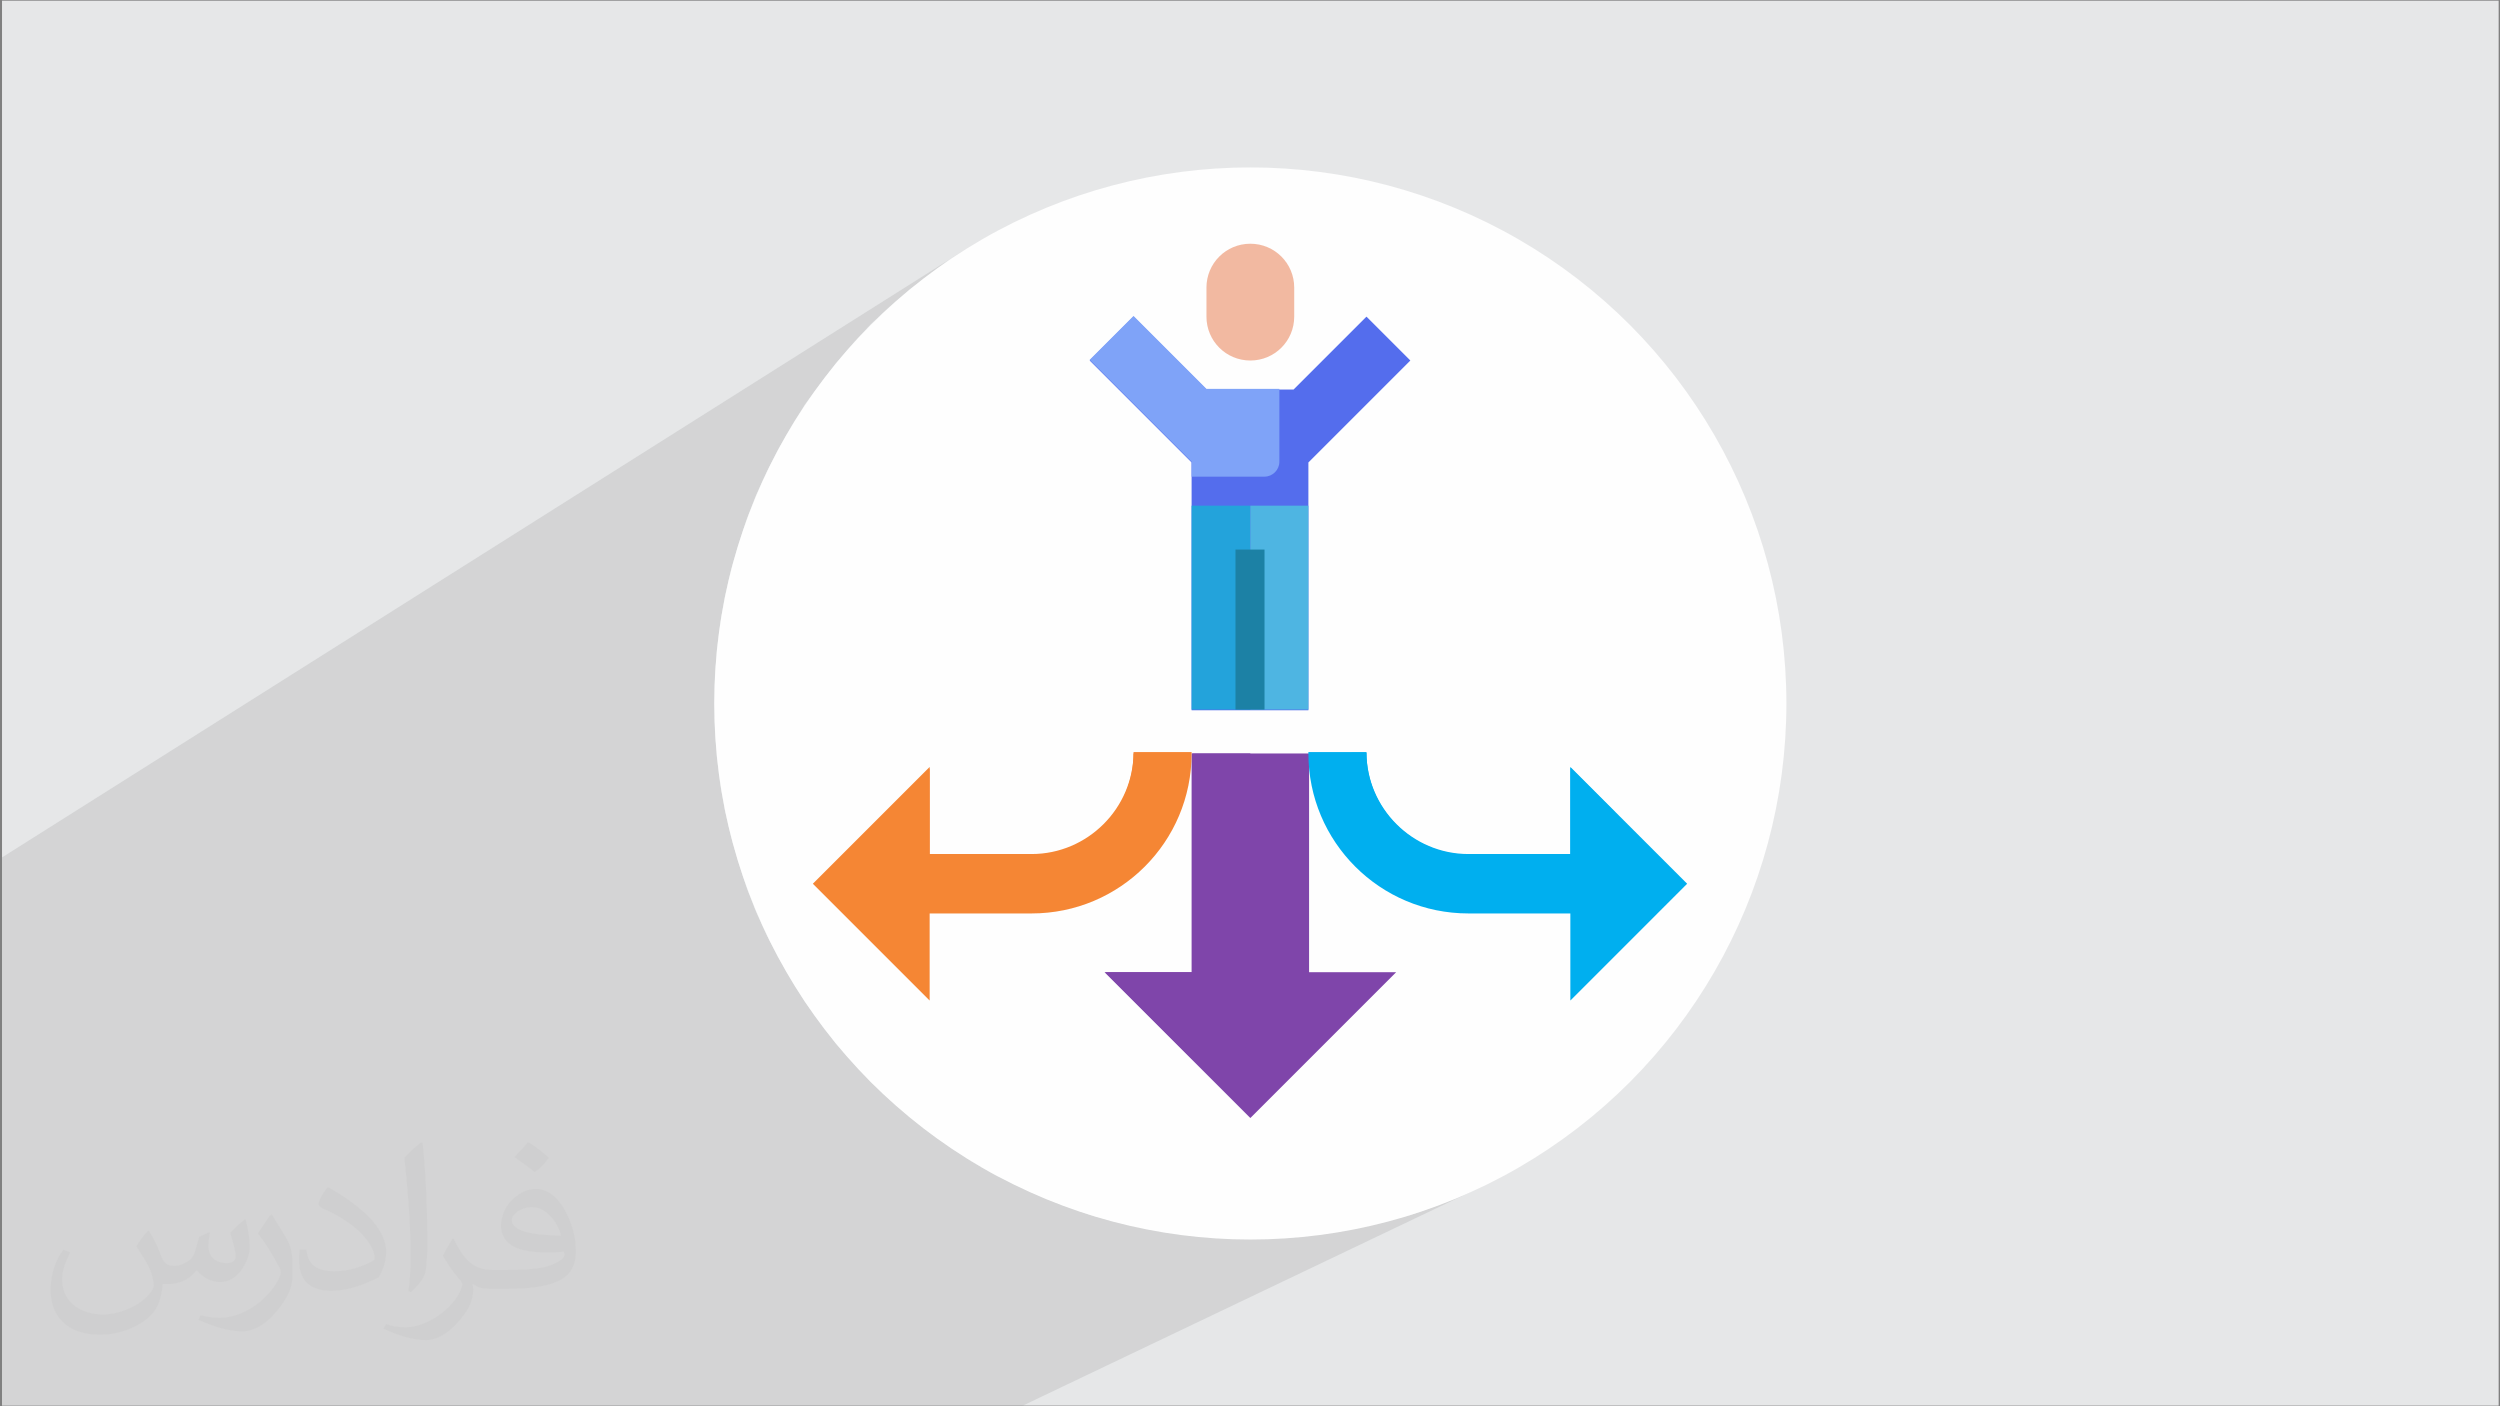<?xml version="1.0" encoding="UTF-8"?>
<!DOCTYPE svg PUBLIC "-//W3C//DTD SVG 1.1//EN" "http://www.w3.org/Graphics/SVG/1.1/DTD/svg11.dtd">
<!-- Creator: CorelDRAW 2017 -->
<svg xmlns="http://www.w3.org/2000/svg" xml:space="preserve" width="3.703in" height="2.083in" version="1.1" style="shape-rendering:geometricPrecision; text-rendering:geometricPrecision; image-rendering:optimizeQuality; fill-rule:evenodd; clip-rule:evenodd"
viewBox="0 0 3703 2083"
 xmlns:xlink="http://www.w3.org/1999/xlink"
 data-name="Layer 2"
 enable-background="new 0 0 64 64">
 <rect x="0" y="0" width="3703" height="2083" fill="#808080" stroke="none"/>
 <defs>
  <style type="text/css">
   <![CDATA[
    .fil2 {fill:#FEFEFE}
    .fil12 {fill:#F58634}
    .fil11 {fill:#00AFEF}
    .fil8 {fill:#1C81A5}
    .fil6 {fill:#23A3DB}
    .fil7 {fill:#4EB5E2}
    .fil4 {fill:#546DED}
    .fil5 {fill:#7FA3F8}
    .fil0 {fill:#E6E7E8}
    .fil9 {fill:#F2B9A1}
    .fil10 {fill:#7F45AA}
    .fil3 {fill:#373435;fill-opacity:0.031}
    .fil1 {fill:#373435;fill-opacity:0.102}
   ]]>
  </style>
 </defs>
 <g id="Layer_x0020_1">
  <polygon class="fil0" points="3,1 3701,1 3701,2082 3,2082 "/>
  <polygon class="fil1" points="1515,2082 3,2082 3,1270 1440,363 1408,383 1377,406 1347,429 1318,454 1290,480 1264,508 1239,537 1216,567 1193,598 1173,630 1154,663 1136,698 1120,733 1106,769 1094,806 1083,843 1074,882 1067,921 1062,961 1059,1001 1058,1042 1059,1083 1062,1123 1067,1163 1074,1202 1083,1240 1094,1278 1106,1315 1120,1351 1136,1386 1154,1420 1173,1453 1193,1485 1216,1517 1239,1547 1264,1575 1290,1603 1318,1629 1347,1654 1377,1678 1408,1700 1440,1721 1473,1740 1508,1757 1543,1773 1579,1787 1616,1800 1653,1810 1692,1819 1731,1826 1771,1831 1811,1834 1852,1835 1893,1834 1933,1831 1973,1826 2012,1819 2050,1810 2088,1800 2125,1787 2161,1773 2196,1757 "/>
  <circle class="fil2" cx="1852" cy="1042" r="794"/>
  <path class="fil3" d="M221 1824c7,11 12,21 16,32 3,7 5,19 21,19 5,0 11,-1 17,-5 7,-3 12,-9 14,-17l6 -21 15 -7 1 1c-2,8 -2,15 -2,21 0,18 15,24 27,24 7,0 13,-3 13,-10 0,-8 -4,-22 -8,-35 7,-7 14,-14 22,-20l1 1c4,15 6,30 6,40 0,10 -4,20 -8,27 -7,14 -20,25 -36,25 -12,0 -25,-6 -34,-17l-1 0c-9,11 -22,20 -43,20l-7 0c-1,14 -4,24 -8,33 -13,25 -50,42 -85,42 -49,0 -73,-28 -73,-66 0,-23 7,-45 19,-60l10 4c-7,14 -12,27 -12,40 0,35 29,52 61,52 30,0 68,-20 75,-42 -2,-25 -12,-36 -26,-59 4,-7 10,-15 17,-23l1 0 0 0 0 0 0 0 0 0 1 1 0 0 0 0 0 0 0 0zm562 -132c10,6 20,14 30,23 -6,8 -12,15 -21,21 -10,-8 -20,-15 -30,-22 7,-8 14,-15 20,-22l0 0 1 0 0 0 0 0 0 0 0 0zm5 96c-17,0 -30,11 -30,19 0,17 33,23 73,23 -5,-20 -22,-42 -43,-42l0 0zm-37 93c22,0 41,-1 55,-4 16,-4 30,-12 30,-18 0,-2 0,-3 -1,-5 -9,1 -19,1 -29,1 -29,0 -52,-7 -60,-23 -2,-4 -4,-10 -4,-15 0,-16 7,-32 19,-42 10,-9 21,-14 33,-14 20,0 37,17 48,42 6,14 11,30 11,51 0,14 -4,25 -12,34 -16,15 -45,21 -90,21l-20 0 0 0 -5 0c-11,0 -19,-2 -25,-7l-1 0c0,2 1,5 1,7 0,10 -3,23 -10,33 -20,30 -42,43 -60,43 -19,0 -42,-7 -63,-17l4 -7c7,3 16,5 29,5 34,0 78,-33 84,-64 -1,-3 -3,-6 -7,-10 -10,-12 -16,-22 -22,-32 5,-10 10,-18 14,-25l2 0c14,29 28,46 57,46l4 0 0 0 21 0 0 0 0 0 0 0 0 0 -3 0 0 0 0 0 0 0 0 0zm-146 31c2,-14 3,-29 3,-43l0 -21c0,-39 -5,-96 -9,-133 7,-8 17,-17 25,-23l2 1c5,47 7,101 7,151 0,13 -1,26 -2,35 -1,12 -8,21 -22,35l-3 -1 0 0 0 0 0 0 0 0 -1 -1 0 0 0 0 0 0 0 0zm-151 -62c1,18 10,33 41,33 20,0 36,-5 55,-14 3,-2 5,-3 5,-5 0,-12 -9,-27 -24,-41 -14,-13 -34,-25 -51,-32 -6,-3 -8,-5 -8,-8 0,-5 7,-17 13,-24l2 0c20,11 43,27 60,44 15,16 25,33 25,51 0,13 -4,26 -11,38 -22,11 -46,20 -70,20 -29,0 -48,-13 -48,-45 0,-3 0,-9 1,-16l10 0 0 0 0 0 0 0 0 0 0 -1 0 0 0 0 0 0 0 0zm-52 -52l18 29c7,11 13,22 13,41l0 24c0,19 -12,39 -32,60 -15,14 -29,20 -42,20 -19,0 -40,-6 -65,-17l3 -7c8,2 17,4 28,4 35,0 72,-26 88,-58 2,-4 3,-7 3,-9 0,-4 -2,-8 -4,-11 -9,-17 -19,-33 -30,-47 6,-9 12,-18 18,-27l2 0 0 0 0 0 0 0 0 0 0 -2 0 0 0 0 0 0 0 0z"/>
  <g id="_2039635358352">
   <g>
    <path class="fil4" d="M1787 577l-108 -108 -65 65 151 151 0 367 173 0 0 -367 151 -151 -65 -65 -108 108 -129 0zm0 0l0 0 0 0z"/>
   </g>
   <path class="fil5" d="M1873 706c12,0 22,-10 22,-22l0 -108 -108 0 -108 -108 -65 65 151 151 0 22 108 0z"/>
   <polygon class="fil6" points="1765,749 1852,749 1852,1051 1765,1051 "/>
   <polygon class="fil7" points="1852,749 1938,749 1938,1051 1852,1051 "/>
   <polygon class="fil8" points="1830,814 1873,814 1873,1051 1830,1051 "/>
   <path class="fil9" d="M1852 534c-36,0 -65,-29 -65,-65l0 -43c0,-36 29,-65 65,-65 36,0 65,29 65,65l0 43c0,36 -29,65 -65,65z"/>
   <g>
    <path class="fil10" d="M1765 1116l0 324 -129 0 216 216 216 -216 -129 0 0 -324 -173 0zm0 0l0 0 0 0z"/>
   </g>
   <g>
    <path class="fil11" d="M1938 1116c0,131 106,237 237,237l151 0 0 129 173 -173 -173 -173 0 129 -151 0c-83,0 -151,-68 -151,-151l-86 0zm0 0l0 0 0 0z"/>
   </g>
   <g>
    <path class="fil12" d="M1765 1116c0,131 -106,237 -237,237l-151 0 0 129 -173 -173 173 -173 0 129 151 0c83,0 151,-68 151,-151l86 0zm0 0l0 0 0 0z"/>
   </g>
   <path class="fil10" d="M1852 1116l-86 0 0 324 -129 0 129 129 43 0c24,0 43,-19 43,-43l0 -410z"/>
   <path class="fil11" d="M2391 1224l0 -22 -65 -65 0 129 -151 0c-83,0 -151,-68 -151,-151l-22 0 0 108c0,48 39,86 86,86l216 0c48,0 86,-39 86,-86l0 0z"/>
   <path class="fil12" d="M1701 1116l-22 0c0,83 -68,151 -151,151l-151 0 0 -129 -65 65 0 22c0,48 39,86 86,86l216 0c48,0 86,-39 86,-86l0 -108z"/>
  </g>
 </g>
</svg>
